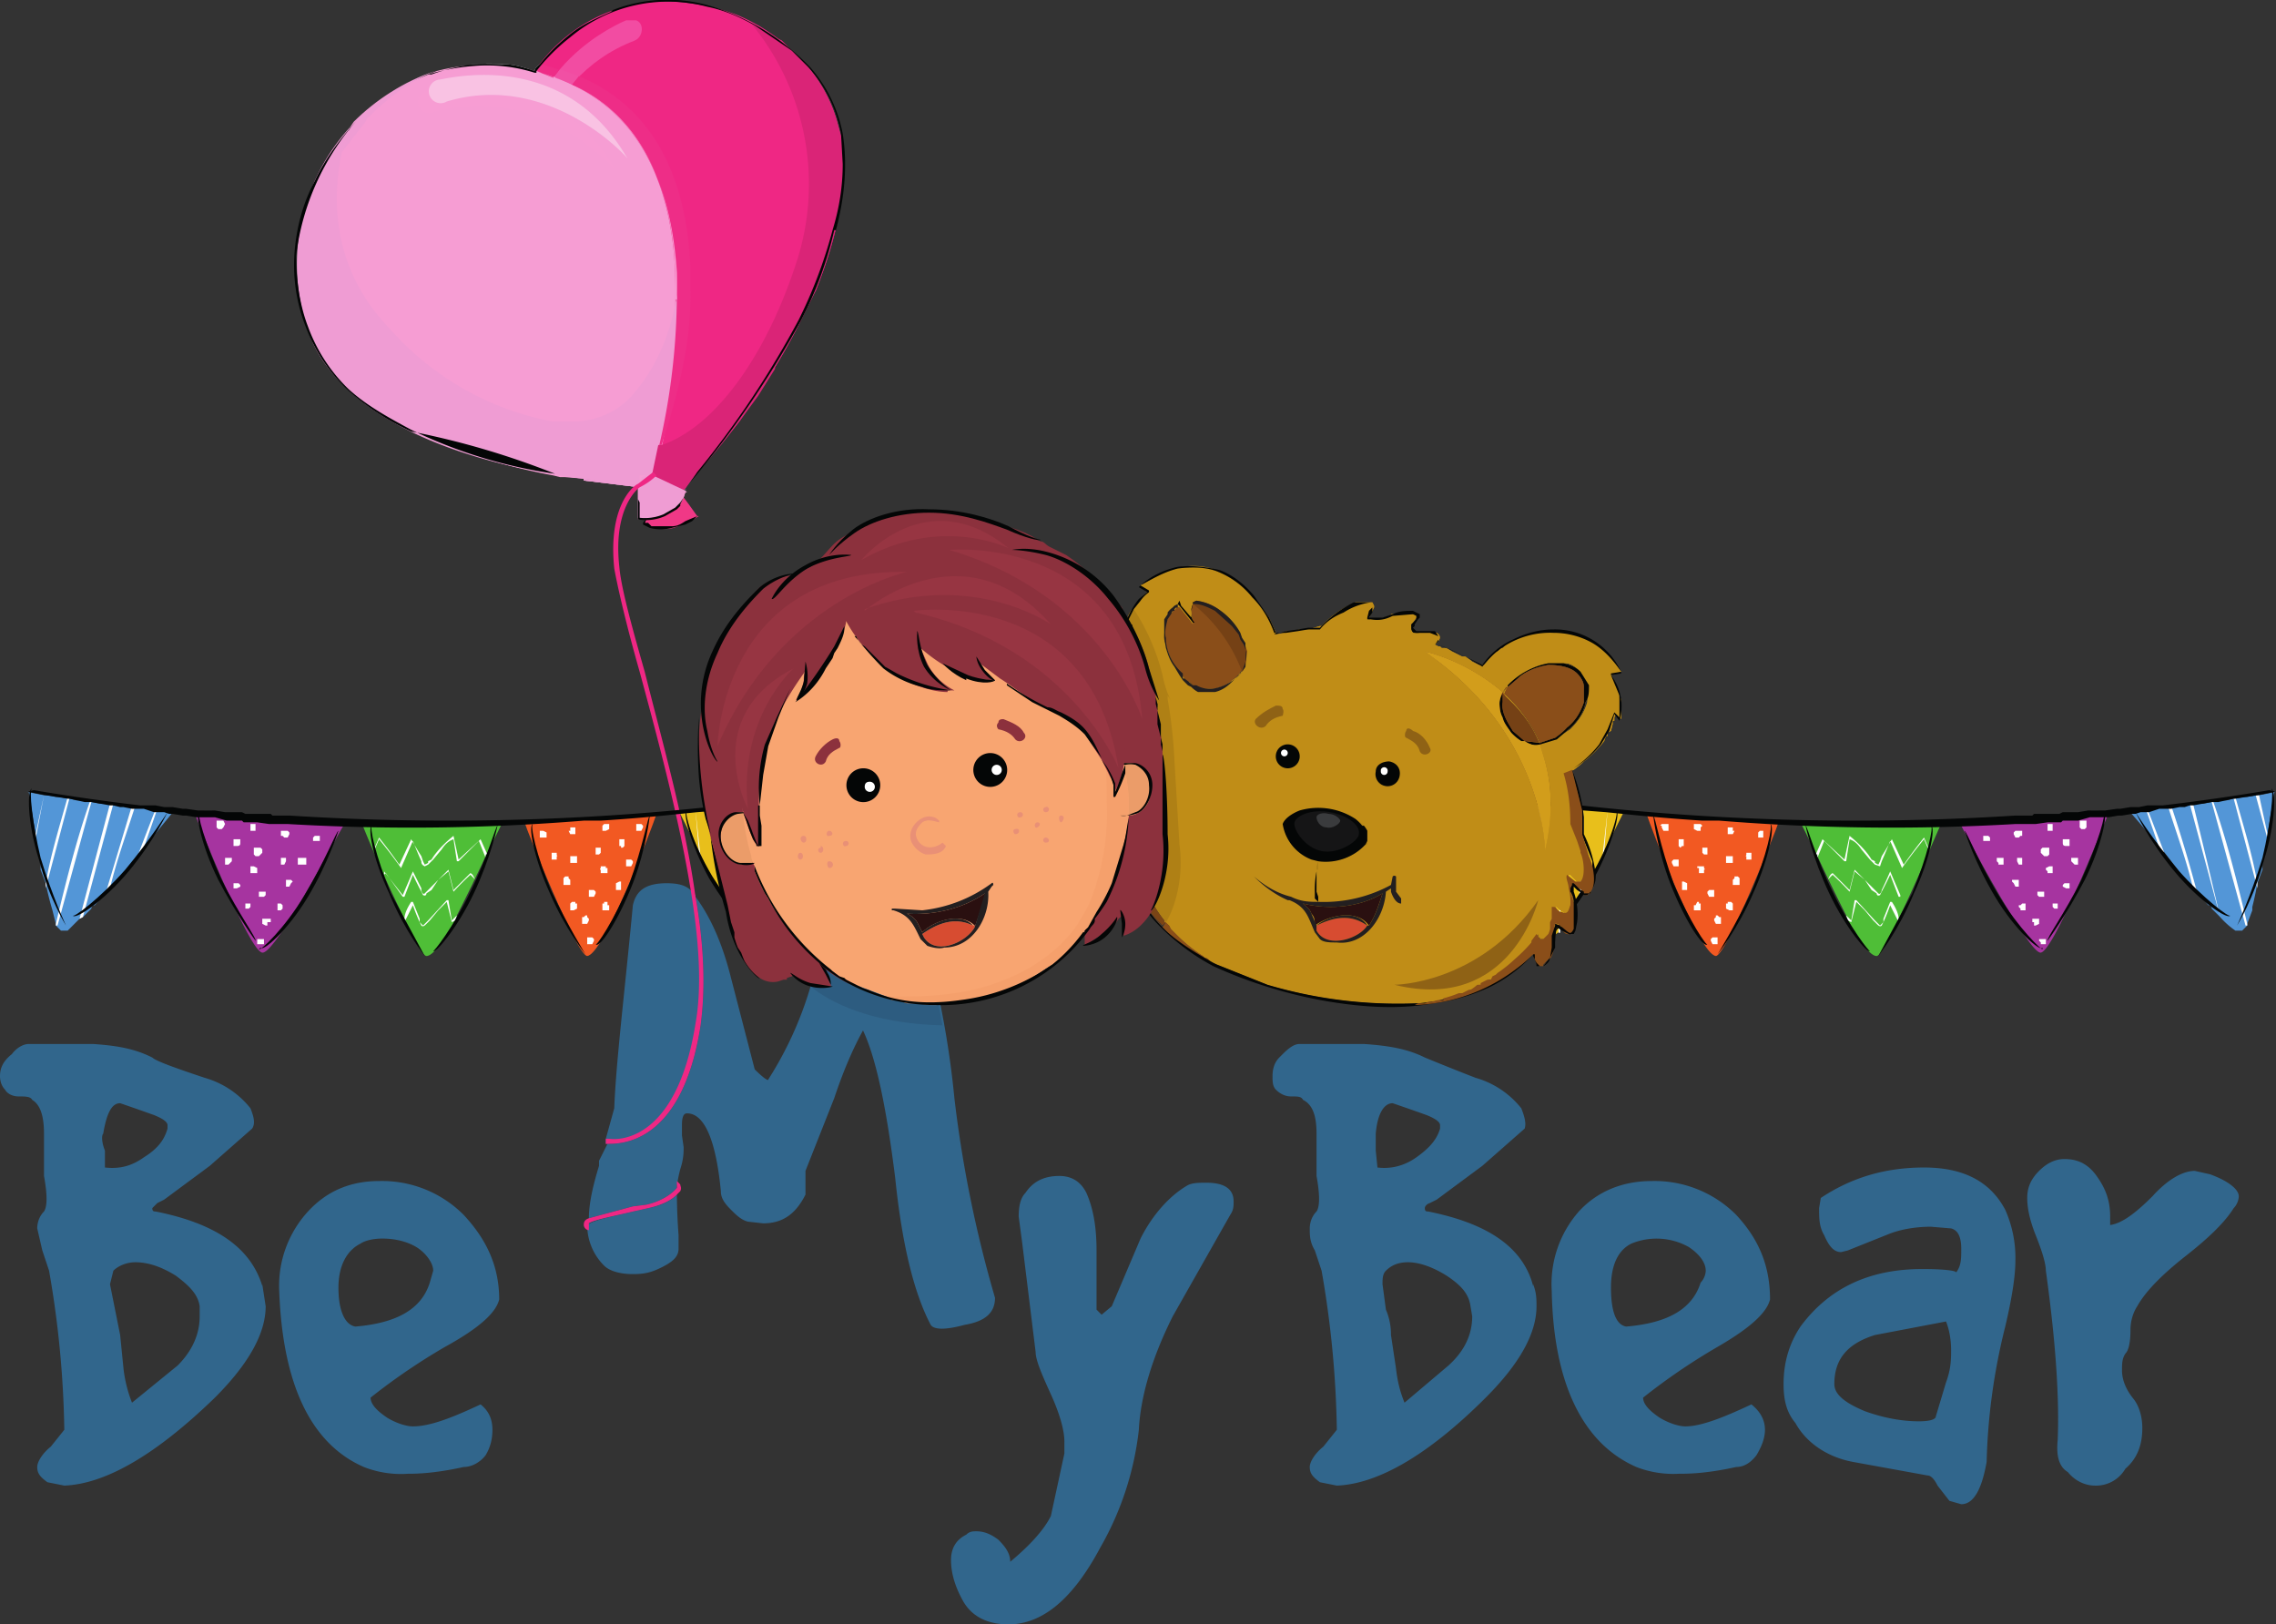 <svg xmlns="http://www.w3.org/2000/svg" xmlns:xlink="http://www.w3.org/1999/xlink" width="134.5" height="96" viewBox="261.7 186.9 134.5 96"><rect x="261.7" y="186.9" width="134.5" height="96" fill="#333333" stroke="none"/><path fill="#EF2784" d="M311.4 195l-.2-.8a8.6 8.6 0 00-1.8-3.4l-1.5-1.5-.2-.1a11 11 0 00-2.4-1.4 11.4 11.4 0 00-2.8-.7 9.3 9.3 0 00-9.2 4 12.7 12.7 0 00-1 1.5c-1.8 3.8-.4 7.7 1.8 11 1.4 2 3.1 4.7 4.5 7.1l.4.6 1.2 2 .3.5-.3 1.2.2.1 1.3.6.2.3v-.1h.2l.5-.7 2.8-3.4 1-1.5 1-1.6.1-.1a34.4 34.4 0 001.5-2.7l.2-.4.1-.2.6-1.2c1.2-3 2-6.2 1.5-9.2"/><path fill="#31668C" d="M272.2 267.6l-2.7 2.2a8 8 0 01-.5-2l-.2-2-.3-1.5-.3-1.5.2-.8c.3-.3.8-.5 1.3-.5.8 0 1.6.3 2.4.8.8.6 1.3 1.1 1.4 1.8v.6c0 1-.4 2-1.3 2.9zm-4.3-11.7v-1c-.2-.5-.2-.9-.1-1 .2-1.2.5-1.8 1-1.8a153 153 0 012 .7c.5.2.8.4.8.6v.2c-.2.7-.6 1.2-1.4 1.7-.7.5-1.4.7-2.3.6zm9.3 7c-.7-2.3-2.8-3.7-6.3-4.4-.1 0-.2 0-.2-.2l.3-.3.4-.2 2.7-2 2.5-2.2c.2-.3.1-.7-.1-1.2a5.3 5.3 0 00-2.7-1.8c-1.8-.6-2.9-1-3.1-1.2-1-.5-2-.7-3.5-.8h-3.8c-.3 0-.7.2-1 .6-.5.4-.7.8-.7 1.3 0 .3.1.6.3.8.1.2.4.4.8.4s.7 0 .8.2c.5.3.7 1 .7 2v2.5c.2 1.1.2 1.8 0 2.1-.3.3-.4.7-.4 1l.3 1.3.4 1.2a59 59 0 01.9 9.4l-.8 1c-.5.4-.8.9-.8 1.2 0 .4.2.6.6.9l1 .2c2.5-.1 5.5-1.9 8.9-5.2 2-2 3-3.8 3-5.4l-.2-1.3M282.7 265.3c-.6-.1-1-.9-1-2.3 0-1.3.5-2.2 1.3-2.6.3-.2.8-.3 1.3-.3.8 0 1.5.2 2 .5s1 .9 1 1.4l-.2.7c-.5 1.6-2 2.4-4.4 2.6zm7.4 4.6c-1.7.8-3 1.3-4 1.3-.4 0-1-.2-1.5-.5-.6-.4-1-.8-1-1.2a36.7 36.7 0 014.4-3c2-1.1 3-2 3.2-2.8 0-1.9-.7-3.5-2.1-5a6.8 6.8 0 00-5-2c-1.7 0-3.1.6-4.2 1.8a6.5 6.5 0 00-1.7 4.7c.2 5.4 1.8 9 5 10.4a6 6 0 002.6.4c.4 0 1.5 0 3.3-.4.5 0 1-.3 1.3-.7.3-.5.4-1 .4-1.5 0-.6-.2-1.1-.7-1.5M301.7 257.1s-.5.7-1.8 1l-.8.1-2.6.7a4.7 4.7 0 000 .3c.2-.2 1.8-.5 2.6-.7l.9-.2c1-.2 1.4-.5 1.7-.8v-.2-.2zm1.1-17.2v-.1l-.3-.3c-.3-.3-.8-.4-1.4-.4-1.2 0-1.8.4-2 1.3-.5 5.3-1 9.3-1.1 12l-.5 1.8v.3h.1c.7 0 4.4.1 5.5-7 .3-2.2.2-4.8-.3-7.6"/><path fill="#31668C" d="M301.8 260v.7c0 .5-.4.8-1 1.1s-1 .4-1.7.4c-.8 0-1.4-.2-1.7-.5a3.4 3.4 0 01-1-2.4c.3-.3 1.9-.6 2.7-.8l.9-.2c1-.2 1.4-.5 1.7-.8a34.4 34.4 0 00.1 2.4"/><path fill="#31668C" d="M320.5 263.6c0 .9-.6 1.4-1.8 1.6-1.1.3-1.8.3-2 0-1-1.9-1.7-4.8-2.1-8.7-.5-4-1.1-7-1.9-8.7-.5.9-1.1 2.2-1.7 4l-1.7 4.3v1.4c-.6 1.2-1.4 1.7-2.5 1.7l-.9-.1c-.4-.1-.7-.4-1-.7-.4-.4-.6-.7-.6-1.1-.3-3.1-1-4.6-2-4.6-.2 0-.3.2-.3.7v.6l.1.7c0 .3 0 .7-.2 1.3a8.5 8.5 0 00-.2 1v.1s-.5.7-1.8 1l-.8.1-2.6.7c0-.8.2-1.8.6-3.1v-.3a99 99 0 00.5-1c.7 0 4.4.1 5.5-7 .3-2.2.2-4.8-.3-7.6.9 1.2 1.6 2.8 2.1 4.8l1.4 5.4c.5.5.8.7.8.6a21.4 21.4 0 002.5-5.5c.5-1.4 1-2.4 1.4-3l.6-.8c.8-.8 1.8-1.2 2.8-1.2.4 0 .8 0 1.3.2l.2.5a54.4 54.4 0 012.2 10.9 71.7 71.7 0 002.4 11.8M333 256.8c-.5 0-.9 0-1.2.2-1 .6-2 1.7-2.7 3.1l-1.7 4-.6.5-.3-.3v-3.5c0-1.4-.2-2.5-.6-3.4-.3-.6-.8-1-1.6-1-1 0-1.6.4-2 1-.3.3-.4.8-.4 1.4l.2 1.5.8 6.5c0 .5.4 1.4.9 2.5s.8 2.1.8 2.8v.7l-.8 3.7c-.4.8-1.2 1.7-2.4 2.7 0-.5-.3-.9-.7-1.3-.4-.3-.8-.5-1.3-.5-.2 0-.4 0-.6.2-.6.3-.9.8-.9 1.5s.2 1.5.7 2.4c.5.9 1.4 1.4 2.7 1.4 2 0 3.8-1.5 5.4-4.5a18 18 0 002.3-7c.1-2 .8-4.3 2-6.7l3.4-6c.2-.3.2-.5.2-.8 0-.7-.5-1.1-1.6-1.1M347.3 267.6l-2.6 2.2c-.2-.5-.4-1.1-.5-2l-.3-2c0-.2 0-.8-.3-1.5l-.2-1.5c0-.3 0-.6.2-.8.3-.3.7-.5 1.3-.5.7 0 1.5.3 2.3.8.9.6 1.3 1.1 1.4 1.8l.1.6c0 1-.4 2-1.4 2.9zm-4.2-11.7l-.1-1v-1c.1-1.2.5-1.8 1-1.8a164.9 164.9 0 012 .7c.5.2.8.4.8.6v.2c-.2.7-.7 1.2-1.4 1.7s-1.5.7-2.3.6zm9.2 7c-.6-2.3-2.7-3.7-6.2-4.4-.1 0-.2 0-.2-.2 0 0 0-.2.3-.3l.4-.2 2.7-2 2.5-2.2c.1-.3 0-.7-.2-1.2a5.3 5.3 0 00-2.7-1.8 155 155 0 01-3-1.2c-1-.5-2.1-.7-3.6-.8h-3.8c-.3 0-.6.2-1 .6l-.2.2c-.3.3-.4.7-.4 1.1 0 .3 0 .6.2.8.2.2.5.4.9.4s.6 0 .7.2c.6.3.8 1 .8 2v2.5c.2 1.1.2 1.8 0 2.1-.3.3-.4.7-.4 1 0 .4 0 .8.3 1.3l.4 1.2a59 59 0 01.9 9.4l-.8 1c-.5.4-.8.9-.8 1.2 0 .4.2.6.6.9l1 .2c2.5-.1 5.5-1.9 8.8-5.2 2-2 3-3.8 3-5.4 0-.4 0-.8-.2-1.3M357.8 265.3c-.6-.1-.9-.9-.9-2.3 0-1.3.4-2.2 1.2-2.6a3.9 3.9 0 013.4.2c.6.4 1 .9 1 1.4 0 .2-.1.5-.3.7-.5 1.6-2 2.4-4.4 2.6zm7.4 4.6c-1.7.8-3 1.3-3.9 1.3-.4 0-1-.2-1.5-.5-.6-.4-1-.8-1-1.2a36.7 36.7 0 014.4-3c1.9-1.1 2.9-2 3.1-2.8 0-1.9-.6-3.5-2-5a6.8 6.8 0 00-5-2c-1.7 0-3.2.6-4.3 1.8a6.5 6.5 0 00-1.6 4.7c.1 5.4 1.8 9 5 10.4a6 6 0 002.5.4c.5 0 1.6 0 3.4-.4.5 0 .9-.3 1.2-.7.3-.5.5-1 .5-1.5 0-.6-.3-1.1-.8-1.5M376.7 268.6l-.6 2c0 .2-.4.3-1 .3-1 0-2.1-.2-3.2-.6-1.2-.5-1.8-1-1.8-1.6 0-1.5.8-2.4 2.4-2.9l4.2-.8c.2.5.3 1.1.3 1.7 0 .5 0 1.1-.3 1.9zm3.5-10.2c-.9-1.7-2.5-2.5-4.8-2.5s-4.3.6-6.1 1.8l-.1.6c0 .6 0 1.1.3 1.6.3.7.6 1 1 1l.4-.1 2.5-1c.8-.3 1.7-.4 2.4-.4l1.2.1c.4.1.6.5.6 1.2 0 .6 0 1-.3 1.4 0-.1-.7-.2-2-.2-3.1 0-5.5 1.1-7.2 3.4-.6.9-1 2-1 3.4 0 1 .2 1.7.7 2.3.6 1.1 1.8 2 3.4 2.3l4.4.8c.2 0 .4.2.6.6l.7.9.7.2c.7 0 1.2-.8 1.5-2.5a36.4 36.4 0 011.1-8c.4-1.7.6-3 .6-3.9a7 7 0 00-.6-3M392.3 256.3l-.9-.2c-.7 0-1.6.5-2.5 1.5-1 1-1.8 1.6-2.5 1.7v-.5c0-1-.3-1.7-.8-2.4s-1.1-1-1.9-1c-.5 0-1 .2-1.5.7s-.7 1-.7 1.6c0 .5.1 1.2.5 2.2.4 1 .6 1.7.6 2.1.6 4.3.8 7.6.7 10-.1 1 .1 1.6.6 1.9.4.5 1 .8 1.6.8a2 2 0 001.8-1c.7-.6 1-1.4 1-2.4 0-.7-.2-1.3-.5-1.7-.5-.6-.7-1.2-.7-1.7 0-.4 0-.7.2-1 .2-.2.3-.7.3-1.4 0-.6.2-1.1.4-1.4.5-.9 1.5-1.9 2.9-3s2.3-2 2.8-2.8c.2-.2.3-.5.3-.7 0-.4-.6-.9-1.7-1.3"/><path fill="#2D5C80" d="M317.4 247.5c-4.3-.1-6.7-1.4-7.8-2.3.5-1.4 1-2.4 1.4-3l.6-.8 4.3-.5c.5 1.7 1 4 1.5 6.6"/><path fill="#F24CA2" d="M299.2 189.3c-6 2.3-6.5 9.2-6.5 9.2-.9-6.9 4.6-9.8 6-10.4h.6c.5.2.4 1-.1 1.2"/><path fill="#F03886" d="M303 217.4s-.6.4-1.5.7a2 2 0 01-1 0c-.5 0-.7-.3-.7-.3l.4-.8.4-1 .3-.4.5-.2.3.4.2.2v.1l.2.2.3.4.5.7"/><path fill="#F03886" d="M301.9 216h-.1l-.1-.2.2.2M301.5 216.6h.1s-.1.1 0 0"/><path fill="#F69DD3" d="M302.2 216l-.1.3a2 2 0 01-1 1l-1.2.2h-.5v-1.9H299.6a30.9 30.9 0 01-3.3-.4l-1.2-.1h-.3l-.4-.1a36.5 36.5 0 01-6.4-1.8c-3.3-1.3-6.3-3.2-7.7-6-.4-1-.7-2.1-.9-3.2-.1-1.1 0-2.2.1-3.3v-.1a12.8 12.8 0 013.2-6.4l.2-.2c1-1 2.1-1.8 3.4-2.4l1.2-.5a11.4 11.4 0 015.8 0h.2a13.1 13.1 0 012 .8c4.5 2 6 6.5 6.2 11v1.4a40 40 0 01-1 9.5l-.1.2-.1.3-.1.4v.1l-.1.2.2.1.8.4.4.2.4.2.2.1"/><path fill="#505151" d="M301.8 216a4 4 0 01-.8 0c-.1 0-.2-.1-.1-.2l.1-.1h1.1a.1.1 0 110 .3 4 4 0 01-.3 0"/><path fill="#EF9CD3" d="M300 215.7h-.5.5"/><g transform="matrix(.133 0 0 -.133 0 469.7)"><defs><path id="a" d="M2241 2050.9c-.8.9-25.2 28.4-60.5 28.4a69 69 0 01-21.6-3.3 5 5 0 00-1 10c3.4.7 10.4 2 19.2 2 19 0 46.2-6.1 63.9-37.1"/></defs><clipPath id="b"><use xlink:href="#a" overflow="visible"/></clipPath><g clip-path="url(#b)"><path fill="#F79DD3" d="M2152.9 2050.9h88.1v37.1h-88.1V2051z"/></g></g><path fill="#FEFAFD" d="M293.3 191.1a10.4 10.4 0 00-3.8-.4h.2a11 11 0 011.8 0c.6 0 1.2.2 1.8.4 0-.2.2-.3.3-.4a9.6 9.6 0 00-.3.4"/><path fill="#EE2D87" d="M300.6 213.2a40.3 40.3 0 001-10.2c-.2-4.6-1.7-9-6.1-11.1l.4-.5c4.8 2 6.4 6.6 6.6 11.3v1.3c.1 3.4-1 7-1.7 9.2h-.2m-6.2-21.7l-1-.4h-.1l.3-.4h.1l1 .3c0 .2-.2.3-.3.5"/><path fill="#F150A4" d="M295.5 191.9a8.6 8.6 0 00-1-.4c0-.2.2-.3.3-.5l1.1.4-.4.5"/><path fill="#F79DD3" d="M301.7 204.6a37.6 37.6 0 000-1.6c-.3-4.6-1.8-9-6.2-11.1a8.3 8.3 0 00-1-.4l-1.1-.4h-.1a13.3 13.3 0 012.2.8c4.4 2 5.9 6.5 6.1 11a22.6 22.6 0 010 1.7m-11.2-13.8"/><path fill="#EF9CD3" d="M287.3 192c0-.2.2-.3.4-.4 1.5-.3 7.6-1.4 11.1 4.7-.1-.2-4.7-5.2-10.7-3.4-.6.2-1-.4-.8-1M287.4 191.1c-1.5.6-2.8 1.6-4 2.8l-.1.2-1.4 1.8.5-1.5.2-.3c1.3-1.3 3-2.4 4.8-3M300 215.7h-.5l-3.3-.4v-.1l3.3.4h.5"/><path fill="#EF9CD3" d="M301.7 204.3a40 40 0 01-1.5 10.7h-.7v.6l-3.3-.4c-5-.6-13.4-2.6-16-8a12 12 0 012.2-12.8l-.5 1.5c-.5 2.4-.8 6.7 2.9 10.5a17 17 0 009.5 5.4h1.6c1.3-.1 2.5-.7 3.3-1.7 1.7-2 2.3-4.4 2.5-5.8"/><path fill="#EF9CD3" d="M300 215.7h-.5l-3.3-.4v-.1l3.3.4h.5"/><path fill="#DA2477" d="M309.9 204l-.6 1.3-.1.2-.2.4a35.6 35.6 0 01-1.5 2.7v.1l-1 1.6-1.1 1.5a50.2 50.2 0 01-2.8 3.4l-.5.7-1.7-.8h-.2l.4-1.9h.2c3-1 6.1-5 8-10.9a14.9 14.9 0 00-2.7-14l.4.1 1.2.8.2.1 1.5 1.5a8.6 8.6 0 011.8 3.4l.2.7c.5 3-.3 6.2-1.5 9.2"/><path fill="#EF9CD3" d="M302.2 216l-.1.3a2 2 0 01-1 1c-1 .3-1.7.3-1.7.3v-2H299.6v-.5l.5-.2.2.1.2.1 1.7.8.1.1"/><path fill="#EF9CD3" d="M300 215.7h-.5l-3.3-.4v-.1l3.3.4h.5"/><path fill="#F9C2E3" d="M298.8 196.3c-.1-.2-4.7-5.2-10.7-3.4a.7.7 0 11-.4-1.3c1.5-.3 7.6-1.4 11.1 4.7"/><path fill="#EF2784" d="M301.9 257.3l-.2.2c-.3.3-.8.6-1.7.8l-.9.2c-.8.2-2.4.5-2.6.7v.4c-.2 0-.3-.2-.3-.3 0-.1 0-.3.3-.4l2.6-.7.8-.1c1.3-.3 1.8-1 1.8-1v-.4l.2.2c0 .1.1.2 0 .4M303.1 247.5c-1.1 7.1-4.8 7-5.5 7h-.1v-.3h.2c.6.1 4 .1 5.1-6.8.4-2.2.2-5-.3-8-.7-4.3-2-9.1-3-12.8-.8-2.8-1.3-5-1.5-6.1-.4-3.9 1.3-5 1.4-5l.9-.7.2.2a4 4 0 01-1 .7s-1.6 1.1-1.2 4.7c.1 1.2.7 3.4 1.5 6.2 1 4 2.4 8.9 3 13.3.5 2.8.6 5.4.3 7.6"/><path fill="#040606" d="M282.8 194a14.8 14.8 0 00-3.6 8c0 1.4.2 2.9.7 4.2a9.8 9.8 0 002.4 3.7c1.1 1 2.4 1.7 3.7 2.4a28.6 28.6 0 008.5 2.6 47.7 47.7 0 00-8.5-2.5 15 15 0 01-3.7-2.4 10 10 0 01-2.5-3.7 10 10 0 01-.7-4.4c.1-1.5.5-3 1.2-4.3.6-1.3 1.5-2.5 2.5-3.6M311 200.5a22.2 22.2 0 01-2 5.4 58 58 0 01-6.5 9.5l.4-.6a55.6 55.6 0 006-9 28 28 0 002-5.3c.4-1.3.6-2.6.6-3.9l-.1-1.8a8 8 0 00-1.9-3.9l-1-1-2.2-1.5c-.9-.5-1.8-.9-2.8-1.1a9 9 0 00-8.1 1.8 11.5 11.5 0 00-2 2v.1h-.1a9.3 9.3 0 00-3.6-.4 12.8 12.8 0 00-2.7.5 9.7 9.7 0 00.2 0 11.4 11.4 0 012.5-.6h1.8c.6 0 1.2.2 1.8.4 0-.2.2-.3.3-.4a10.7 10.7 0 011.7-1.7c.7-.6 1.6-1 2.5-1.4l.1-.1a8.9 8.9 0 015.6-.3 13.6 13.6 0 016.1 3.7 8.3 8.3 0 011.9 3.9c.3 1.9.1 3.8-.4 5.7M299.4 216v.4l.1.2V217.5a2.8 2.8 0 001.4-.2l.7-.4.3-.3.2-.3-.2.4v.1l-.2.2-.7.4a2.8 2.8 0 01-1.6.2v-.8-.4-.4"/><path fill="#040606" d="M299.9 217.6l-.1.2h.2l.2.2H301.4c.3 0 .5-.1.8-.3l.7-.3-.3.3-.4.2-.8.2a2.6 2.6 0 01-1.3 0l-.2-.1-.2-.1c0-.2.1-.2.2-.3"/><path fill="#E8BF1B" d="M310.3 233.8l-.1.2-.9 2.2-.1.3-.1.2-.2.3-.2.7-.2.3-.4 1-.2.2-.4 1-.2.2-.3.6-.1.2a4.7 4.7 0 01-.7 1h-.2l-.3-.2v-.1l-.5-.7-.2-.2-.5-1-.2-.2-.4-.7-.1-.3-.7-1.3-.1-.3-1.1-2.2v-.1l.9-.1h.1l.6-.1h.2l.5-.1h.5v-.1h.2l.6-.1.6-.1.6-.1h.2l.6-.1h.2a4.8 4.8 0 01.4-.1l1.2-.2h.1l.9-.2v.2"/><path fill="#FFF" d="M309.3 236.2l-.1.3v-2.3l.1-.4h.1v2.3M308 239v-4.7-.3h.1v5M307 241l-.1.2-.2-6.7v-.3h.2v.3l.1 6.5M305.6 241.9c0 .1 0 .2.1.1v-.1c-.1-2.5-.2-5-.1-7.5h-.1l.1 7.5M304.2 234.6l.1 5.2.2.3a184.4 184.4 0 01-.3-5.5M302.8 234.8l.2 2.4.1.3a609.9 609.9 0 01-.3-2.7"/><path fill="#4FBE37" d="M291.4 235.5l-1 2a97.6 97.6 0 01-1.7 3.5l-.1.3c-.7 1.2-1.3 2.1-1.7 2.1-.2 0-.7-.9-1.3-2v-.2a78.7 78.7 0 01-2.5-5.6 254.4 254.4 0 008.3-.1"/><path fill="#FFF" d="M290.5 237.4l-.4-.9-1.3 1.2a313.7 313.7 0 00-.3-1.4c-.5.4-1 .9-1.3 1.4l-.2.1v.1l-.2.1-.1-.2-.1-.3a24 24 0 01-.6-1l-.7 1.5a32.3 32.3 0 00-1.2-1.6l-.3.7v.1l.3-.7a30.5 30.5 0 011.3 1.7l.7-1.6a24.5 24.5 0 00.5 1.2c0 .1 0 .2.2.3l.2-.1.3-.3.5-.6c.2-.3.4-.5.7-.6l.2 1.3h.1l1.2-1.2.4 1v-.2M289.8 238.9l-.3-.3a16.4 16.4 0 00-1 1l-.3-1.2-.6.5-.4.6-.3.2s0 .2-.2.1l-.1-.2a22 22 0 01-.5-1l-.5 1.3h-.1l-1-1.4-.1.1v-.2l1.1 1.4.6-1.4.5 1v.1c0 .1.1.3.2.2l.1-.1.2-.2 1.1-1.1.3 1.2 1-1c.2.1.2.3.3.4M288.7 241l-.1.3-.2.1-.3-1.2-.5.5-.5.6-.2.2c-.1.1-.2.2-.3.1l-.1-.2a11.4 11.4 0 01-.4-1l-.5 1v-.2c0-.3.2-.7.4-1h.1l.4 1v.2l.2.2.1-.1.2-.2 1.1-1.2h.1l.2 1.2.3-.3"/><path fill="#A634A0" d="M282 235.7c-.3.4-4 7.6-4.8 7.5-.8-.1-3.8-7.8-4-8.2a143.6 143.6 0 008.7.7"/><path fill="#FFF" d="M275 235.6l-.1-.2h-.4V235.8l.1.1h.2l.1-.1M276.9 238.3v-.1l-.2-.1h-.1-.1v.4H276.9v-.1M275.7 236.9c.2 0 .2-.1.2-.2v-.2h-.1-.2-.1v.4h.2M276.6 236h.2V235.7v-.1h-.2-.1v.4M277.2 237.3v-.2l-.1-.1H276.7V237.4l.1.1h.2l.1-.1M275.4 237.8v-.2h-.1-.2-.1v.4h.2l.2-.2M278.3 238h.2l.1-.2v-.1-.1h-.2-.1v.4M280.6 236.5v-.1-.1H280.3l-.1.1v.2h.4v-.1M278.5 236.4h.2l.1-.2v-.1l-.1-.1H278.3V236.3h.1M275.9 239.2l-.1-.1h-.2-.1V239.4h.2l.2-.1M277 239.6V239.9H277.3l.1-.1v-.1-.1h-.4M277.7 241.4v-.1-.1H277.3h-.1V241.5l.2.1h.1v-.2M279 239l-.1-.1h-.2-.1v.4h.2l.1-.2M279.8 237.8v-.2H279.4h-.1V238H279.8v-.1M278.4 240.5v-.1l-.1-.1h-.2v.4h.2l.1-.1M276.5 240.4v-.1H276.2V240.6h.2l.1-.1M277.3 242.5v-.1H277h-.1V242.7H277.3v-.1"/><path fill="#EA245B" d="M320.3 231.9c-.2.5-1.9 8.4-2.7 8.5-.8.1-5.6-6.5-5.9-6.9a137.8 137.8 0 008.6-1.6"/><path fill="#FFF" d="M313.5 233.7v-.1h-.1H313V234H313.4l.1-.2M316 235.8v-.1l-.1-.1h-.1l-.1.1v.2l.1.1h.2c.1 0 .1-.1 0-.2M314.5 234.7h.1V234.4v-.1h-.2l-.1.1V234.7h.2M315.2 233.6h.2v-.4H315c-.1.1-.1.2 0 .2v.1M316.1 234.7v-.2h-.1-.2c-.1.1-.1.2 0 .2v.1H316.2v-.1M314.5 235.6l-.2-.1h-.1l-.1.1V235.9H314.4v-.2M317.4 235h.2V234.7H317.2V235h.1M319.2 233v-.1h-.1-.2-.1V233.3h.4v-.1-.1M317.2 233.5h.2v-.4h-.1-.2-.1V233.5h.2M315.3 237v-.1-.1H315V237.2l.1.1h.2v-.2M316.5 237v.1l.1.1H316.9V237h-.4M317.7 238.5l-.2-.1H317.1v.2l.1.1.1.1h.2v-.2M318.3 236v-.1l-.2-.1h-.1l-.2.1v.2h.1l.1.1h.2v-.2M318.7 234.5v-.1H318.3c-.1 0-.1.1 0 .2v.1H318.8v-.2M318.2 237.5l-.1-.1h-.4V237.8h.4v-.2M316.3 238v-.2h-.1-.2-.1V238.2h.4v-.1M317.6 239.8v-.1l-.1-.1h-.2l-.1.1V240H317.5v-.2"/><path fill="#5396D7" d="M263.4 233.7l.4 2.5v.3l.3 1.5v.3l.3.8a19 19 0 00.4 1.6l.2.8v.1l.3.3h.4l.7-.7.2-.1.5-.5s0-.2.2-.2l.7-.8.2-.2a73.8 73.8 0 001-1.1 100.2 100.2 0 001-1.3l1.8-2.2h-.2l-.8-.1h-.6a5.5 5.5 0 00-.4-.1h-.3-.2l-.4-.1h-.7l-.2-.1h-.5-.1l-.5-.1h-.1l-.6-.1h-.1-.1l-.4-.1h-.1l-.5-.1h-.2l-.5-.1h-.2l-1-.2"/><path fill="#FFF" d="M270 237.3s0-.2.2-.3l.8-2.3h-.1l-1 2.6M268 239.6l.2-.2c.4-1.7 1-3.3 1.5-4.9h-.2l-1.5 5M268.2 234.4l-1.8 6.8.2-.1 1.8-6.7h-.2M265 241.5v.1h.1l2-7.3h-.1c-.8 2.3-1.4 4.7-2 7.2M265.7 234c-.5 1.8-1 3.4-1.3 5.1v.3l1.4-5.3h-.1M264.3 233.9l-.5 2.3v.3a701.7 701.7 0 01.5-2.6"/><path fill="#F25922" d="M300.5 235c-.3.9-3.1 8.3-4.1 8.4-.6 0-3.6-7.5-3.7-7.9h.6l7.2-.5"/><path fill="#FFF" d="M299.7 235.7l-.1-.1h-.1-.1-.1v.4H299.6l.1-.2v-.1M297.5 238.2v-.1h-.2-.1v.1s-.1.1 0 .1v.2H297.6v-.2-.1M298.4 237h.1l.1-.1v-.2-.2H298.3v.4h.1M297.3 235.8v.2h.2l.2-.1v-.1-.2h-.2-.1l-.1.1M296.9 237.2v.2h.2l.1-.1v-.1-.2h-.1-.2v.1M299 237.7h-.1-.1-.1v.4H299l.1-.2v-.1l-.1-.1M295.8 237.8v-.2-.1h-.2-.2V237.9h.4M293.8 236h-.2V236.4H294v-.1-.2M295.3 236l.1.2H295.7v-.2-.2H295.4v.2M298.4 239h-.1l-.2.1v.4H298.4v-.2-.1-.1M296.5 239.7v.2H296.8l.1-.2v-.1l-.1-.1h-.1-.1-.1v.1M296.4 241h-.1l-.1.1h-.1v.4H296.4l.1-.2v-.1l-.1-.1M295.3 238.7h-.1-.1l-.1.1V239.2h.4v-.2-.1l-.1-.1M294.6 237.3h-.1-.1-.1v.4H294.6v-.2c.1 0 0 0 0-.1v-.1M295.7 240.2h-.1-.1l-.1.1V240.7h.2l.2-.1v-.1-.2h-.1M297.6 240.2h-.1-.1v.1h-.1V240.7h.4v-.1-.2h-.1M296.7 242.3h-.1-.1-.1v.4H296.7l.1-.2v-.1l-.1-.1"/><path fill="#040606" d="M330 229.4l-.3.2a268.4 268.4 0 01-2.7.7c-2.2.7-4.4 1.2-6.8 1.8a167.5 167.5 0 01-3.1.7c-.6 0-1.1.2-1.7.3h-.1-.2a54 54 0 01-3.2.6h-.2l-.2.1-1.2.2h-.1l-.8.1h-.1l-1.2.2h-.1-.1-.2l-.8.2h-.2l-1.1.1h-.1l-1.2.2h-.1l-1.3.1-1 .1a106.9 106.9 0 01-4.7.4h-1a125.8 125.8 0 01-17.5.2H277.6l-.7-.1H276.3h-.2l-.1-.1h-.8-.1l-.7-.2h-.6-.2-.2-.1l-.6-.1h-.2l-.6-.1h-.2l-.3-.1H270.8l-.6-.2H269.6h-.1l-.5-.1h-.2l-.4-.1h-.2l-1.1-.2h-.4l-.9-.2h-.1l-1.3-.2-1-.2h-.1l.4-.1a125.5 125.5 0 006.3.9h.9l.5.1h.5l.6.1h.2l.7.1h.2a28.5 28.5 0 00.8 0l.6.1H276l.2.1h1.5l.1.1h1a147.6 147.6 0 0027.4-.8l.6-.1h.2l.6-.1h.2l.3-.1h.1l1.2-.2h.1l.9-.2a87.5 87.5 0 007.5-1.3 130.3 130.3 0 0011.8-3h.2l.3.1"/><path fill="#040606" d="M263.6 233.5c-.2 0 0 2 .5 4.1.7 2.3 1.5 4 1.5 4s-1-1.6-1.6-3.9c-.7-2.2-.7-4.2-.4-4.2M283.7 235.7c-.2 0 .2 1.8 1.1 4l2 3.7s-1.2-1.5-2.1-3.7c-1-2.1-1.3-4-1-4M302.3 234.8c-.2 0 .3 1.9 1.5 3.9l2.3 3.5s-1.3-1.4-2.5-3.4c-1.1-2-1.6-4-1.3-4M312.4 234c-.2 0 .8 1.6 2.3 3.4 1.4 1.8 2.8 3 2.8 3s-1.5-1.1-3-2.9c-1.5-1.8-2.4-3.5-2.1-3.6M293.2 235.6c-.2 0 .2 1.9 1.1 4 1 2.1 2 3.7 2 3.7s-1.2-1.5-2.1-3.6c-1-2.2-1.3-4.1-1-4.1M273.5 234.9c-.2 0 .3 1.8 1.3 4 1 2 2.1 3.5 2 3.6 0 0-1.1-1.5-2.2-3.6-1-2-1.4-4-1.1-4M266 241c0 .2 1.6-1 3.1-2.7 1.5-1.8 2.5-3.4 2.5-3.4s-.8 1.7-2.3 3.5c-1.5 1.8-3.2 2.9-3.3 2.6M277 243c.1.1 1.5-1.2 2.7-3.2 1.2-2 1.9-3.8 2-3.8 0 0-.6 1.9-1.8 3.9-1.2 2-2.7 3.3-2.8 3M287.3 243.1c0 .1 1.2-1.4 2.2-3.5 1-2 1.5-3.9 1.6-3.9 0 0-.4 1.9-1.4 4-1 2.1-2.3 3.6-2.4 3.4M296.9 242.7c0 .2 1.1-1.4 2-3.6.8-2.2 1.1-4 1.2-4 0 0-.2 1.9-1 4-.9 2.3-2 3.9-2.2 3.6M306.3 241.4c.1.1 1.3-1.4 2.3-3.5 1-2.2 1.4-4 1.4-4s-.3 1.9-1.2 4c-1 2.2-2.3 3.7-2.5 3.5M317.5 240.5c.2.1 1-1.6 1.6-3.9.5-2.2.7-4.1.7-4.1s0 1.9-.5 4.2c-.6 2.3-1.6 4-1.8 3.8"/><path fill="#4FBE37" d="M368.1 235.5l1 2a102 102 0 001.7 3.5l.1.3c.7 1.2 1.3 2.1 1.7 2.1.2 0 .7-.9 1.3-2v-.2a75.5 75.5 0 001.8-4l.7-1.6a254.4 254.4 0 01-8.3-.1"/><path fill="#FFF" d="M369 237.4l.4-.9 1.3 1.2a313.7 313.7 0 01.3-1.4c.5.4 1 .9 1.3 1.4l.2.1v.1l.2.1.1-.2.1-.3a23.1 23.1 0 00.6-1l.7 1.5a32 32 0 011.2-1.6l.3.7v.1l-.3-.7a30 30 0 00-1.3 1.7l-.7-1.6a24.5 24.5 0 01-.5 1.2l-.1.3-.3-.1-.3-.3-.5-.6c-.2-.3-.4-.5-.7-.6l-.2 1.3h-.1l-1.2-1.2-.4 1v-.2M369.7 238.9l.3-.3a16.3 16.3 0 011 1l.3-1.2.6.5.4.6.3.2s0 .2.2.1l.1-.2a18.6 18.6 0 00.5-1l.5 1.3h.1a25.7 25.7 0 010-.1l-.6-1.4a19.8 19.8 0 01-.5 1.1c0 .1-.1.3-.2.2l-.1-.1-.2-.2-1.1-1.1-.3 1.2-1-1c-.2.1-.2.3-.3.4M370.8 241l.1.3.2.1.3-1.2.5.5.5.6.2.2c.1.1.2.2.3.1l.1-.2a11.4 11.4 0 00.4-1l.5 1v-.2c0-.3-.2-.7-.4-1h-.1l-.4 1v.2l-.2.2-.1-.1-.2-.2-1.1-1.2h-.1l-.2 1.2-.3-.3"/><path fill="#A634A0" d="M377.6 235.7c.2.4 4 7.6 4.7 7.5.8-.1 3.8-7.8 4-8.2a137 137 0 01-8.7.7"/><path fill="#FFF" d="M384.6 235.6v-.2h.4V235.8l-.1.1h-.1-.1l-.1-.1M382.6 238.3v-.1l.2-.1h.2v.4h-.2-.1v-.1M383.8 236.9c-.2 0-.2-.1-.2-.2v-.2h.4v.4h-.2M383 236h-.2-.1V235.7v-.1H383v.4M382.3 237.3v-.2l.1-.1H382.8V237.4l-.1.1h-.1-.1l-.1-.1M384.1 237.8v-.2h.4v.4h-.2l-.2-.2M381.2 238h-.2l-.1-.2v-.1-.1H381.2v.4M378.9 236.5v-.1-.1H379.2l.1.1v.2h-.1-.1-.2v-.1M381 236.4h-.1-.1l-.1-.2v-.1l.1-.1H381.2V236.3h-.1M383.6 239.2l.1-.1H384V239.4h-.2l-.2-.1M382.5 239.6V239.9h-.1-.1-.1l-.1-.1v-.1-.1h.4M381.8 241.4v-.1-.1h.4V241.5l-.2.1h-.1v-.2M380.6 239v-.1H381v.4h-.2l-.1-.2M379.7 237.8v-.2h.4V238h-.2-.1v-.1M381 240.5v-.1h.1l.1-.1h.2v.4h-.1-.2v-.1M383 240.4v-.1H383.3V240.6h-.2l-.1-.1M382.2 242.5v-.1h.4V242.7h-.2-.1v-.1"/><path fill="#EA245B" d="M339.2 231.9c.2.5 1.9 8.4 2.7 8.5.8.1 5.6-6.5 5.9-6.9a141.5 141.5 0 01-8.6-1.6"/><path fill="#FFF" d="M346 233.7v-.1h.4V234h-.1-.2l-.1-.2M343.4 235.8v-.1h.1l.1-.1h.1l.1.1v.2l-.1.1h-.2c-.1 0-.1-.1 0-.2M345 234.7h-.1V234.4v-.1h.2l.1.1V234.7h-.1-.1M344.3 233.6h-.1-.1v-.4H344.4c.1.1.1.2 0 .2v.1M343.4 234.7v-.2H343.7c.1.1.1.2 0 .2v.1h-.2-.1v-.1M345 235.6l.2-.1h.1l.2.1v.1l-.1.2h-.1-.1-.1v-.2M342.1 235h-.1-.1V234.7H342.3V235h-.1M340.3 233v-.1h.4V233.3h-.4v-.1-.1M342.3 233.5h-.2v-.4h.4V233.5h-.2M344.2 237v-.1-.1H344.6V237.2l-.1.1h-.1-.1v-.2M343 237v.1l-.1.1h-.1-.1-.1V237h.4M341.8 238.5l.2-.1H342.4v.2l-.1.1-.1.1h-.1-.1v-.2M341.2 236v-.1l.2-.1h.1l.2.1v.2h-.1l-.1.1h-.1-.1v-.2M340.8 234.5v-.1H341.2c.1 0 .1.1 0 .2v.1h-.2-.1v-.2M341.4 237.5v-.1h.4V237.8h-.2-.1-.1v-.2M343.2 238v-.2h.4V238.2h-.4v-.1M342 239.8v-.1-.1h.2l.1.1V240h-.1-.1-.1v-.2"/><path fill="#5396D7" d="M396.1 233.7l-.4 2.5v.3l-.3 1.5v.3l-.3.8a18.9 18.9 0 01-.3 1.4v.2l-.3.8v.1l-.3.3h-.2-.2a4.9 4.9 0 01-.9-.8l-.5-.5s0-.2-.2-.2l-.7-.8-.2-.2-.7-.8-.2-.3a100.5 100.5 0 01-1-1.3l-1.9-2.2h.2l.8-.1h.7a14.7 14.7 0 00.6-.2h1.3l.2-.1h.6l.5-.1h.1l.6-.1h.2l.4-.1h.1l.5-.1h.2l.5-.1h.2l1-.2"/><path fill="#FFF" d="M389.6 237.3l-.3-.3-.8-2.3h.1l1 2.6M391.5 239.6l-.2-.2c-.4-1.7-1-3.3-1.5-4.9h.2a83 83 0 011.5 5M391.3 234.4a618.2 618.2 0 011.6 6.7l-1.8-6.7h.2M394.5 241.5v.1h-.1l-2-7.3h.1c.8 2.3 1.4 4.7 2 7.2M393.8 234c.5 1.8 1 3.4 1.3 5.1v.3l-1.4-5.3h.1M395.2 233.9l.5 2.3v.3l-.7-2.6h.2"/><path fill="#E8BF1B" d="M349.2 233.8l.1.2a150 150 0 001 2.5l.1.2.2.3.2.7.2.3.4 1 .2.2.4 1 .2.2.3.6.1.2a4.7 4.7 0 00.7 1h.2l.3-.2v-.1l.5-.7.2-.2.5-1 .2-.2.4-.7.1-.3.7-1.3.1-.3 1.1-2.2v-.1l-.9-.1h-.1l-.6-.1h-.2l-.5-.1h-.5v-.1h-.2l-.6-.1-.6-.1-.6-.1h-.2l-.6-.1h-.2a4.8 4.8 0 00-.4-.1l-1.2-.2h-.1l-.9-.2v.2"/><path fill="#FFF" d="M350.2 236.2l.1.3v-2.3l-.1-.4h-.1v2.3M351.4 239l.2.2v-4.9l-.1-.3h-.1v5M352.5 241l.1.2.2-6.7v-.3h-.2v.3l-.1 6.5M353.9 241.9c0 .1 0 .2-.1.1v-.1c.1-2.5.2-5 .1-7.5h.1l-.1 7.5M355.3 234.6l-.1 5.2-.2.3a182.2 182.2 0 00.3-5.5M356.7 234.8l-.2 2.4-.1.3a609.9 609.9 0 00.3-2.7"/><path fill="#F25922" d="M359 235c.3.9 3.1 8.3 4.1 8.4.6 0 3.6-7.5 3.7-7.9h-.6l-7.2-.5"/><path fill="#FFF" d="M359.8 235.7l.1-.1H360.3v.4h-.1-.2l-.1-.2v-.1M362 238.2v-.1H362.4v.1s.1.1 0 .1v.2h-.2-.1v-.2-.1M361 237l-.1-.1v-.2-.2H361.2v.4h-.1M362.2 235.8v.2h-.2l-.2-.1v-.1-.2H362.2l.1.1M362.6 237.2v.2h-.1-.1l-.1-.1v-.1-.2H362.6v.1M360.5 237.7H360.9v.4h-.1-.2l-.1-.2v-.1l.1-.1M363.7 237.8v-.2-.1h.4V237.9h-.4M365.7 236h.2V236.4h-.2-.1v-.1-.2M364.2 236l-.1.2h-.1-.1-.1v-.2-.2H364.1v.2M361.1 239h.1l.2.1v.4h-.1-.1-.1v-.2-.1-.1M363 239.7v.2h-.1-.2l-.1-.2v-.1l.1-.1H363v.1M363.1 241h.1l.1.1h.1v.4h-.1-.2l-.1-.2v-.1l.1-.1M364.2 238.7h.2l.1.1V239.2h-.4v-.2-.1l.1-.1M365 237.3h.2v.4h-.1-.2v-.2c-.1 0 0 0 0-.1v-.1M363.8 240.2h.2l.1.1V240.7h-.2l-.2-.1v-.1-.2h.1M362 240.2h.1v.1h.1V240.7h-.4v-.1-.2h.1M362.8 242.3H363.2v.4h-.1-.2l-.1-.2v-.1l.1-.1"/><path fill="#040606" d="M329.4 229.4l.4.2a272 272 0 002.7.7c2.2.7 4.5 1.2 6.8 1.8a166.2 166.2 0 003.1.7c.6 0 1.1.2 1.7.3H344.4a52.2 52.2 0 003.2.6h.2l.2.1 1.2.2h.1l.8.1h.1l1.2.2h.4l.8.2h.2l1.1.1h.1l1.2.2h.1l1.3.1 1 .1a111.1 111.1 0 004.7.4h1a125.9 125.9 0 0017.5.2H382l.7-.1h.8l.1-.1h.9l.7-.2h1.1l.6-.1h.2l.6-.1h.2l.3-.1H388.7l.6-.2H390l.5-.1h.3l.3-.1h.2l1.1-.2h.4l.9-.2h.1l1.3-.2 1-.2h.1l-.4-.1a125.5 125.5 0 01-6.3.9h-.8-.1l-.5.1h-.3-.2l-.6.1h-.2l-.7.1h-.2a28.5 28.5 0 01-.8 0l-.6.1H383.6l-.2.1h-1.5l-.1.1h-.8-.2a147.6 147.6 0 01-27.4-.8l-.6-.1h-.2l-.6-.1h-.2l-.3-.1h-.1l-1.2-.2h-.1l-.9-.2a86.3 86.3 0 01-7.5-1.3 130.4 130.4 0 01-11.8-3h-.2l-.3.1"/><path fill="#040606" d="M395.9 233.5c.2 0 0 2-.5 4.1-.7 2.3-1.5 4-1.5 4s1-1.6 1.6-3.9c.7-2.2.7-4.2.4-4.2M375.8 235.7c.2 0-.2 1.8-1.1 4l-2 3.7s1.2-1.5 2.1-3.7c1-2.1 1.3-4 1-4M357.2 234.8c.2 0-.3 1.9-1.5 3.9l-2.3 3.5s1.3-1.4 2.5-3.4c1.1-2 1.6-4 1.3-4M347.1 234c.2 0-.8 1.6-2.3 3.4-1.4 1.8-2.8 3-2.8 3s1.5-1.1 3-2.9c1.5-1.8 2.4-3.5 2.1-3.6M366.3 235.6c.2 0-.2 1.9-1.1 4-1 2.1-2 3.7-2 3.7s1.2-1.5 2.1-3.6c1-2.2 1.3-4.1 1-4.1M386 234.9c.2 0-.3 1.8-1.3 4-1 2-2.1 3.5-2 3.6 0 0 1.1-1.5 2.2-3.6 1-2 1.4-4 1.1-4M393.5 241c0 .2-1.6-1-3.1-2.7-1.5-1.8-2.5-3.4-2.5-3.4s.8 1.7 2.3 3.5c1.5 1.8 3.2 2.9 3.3 2.6M382.4 243c0 .1-1.4-1.2-2.6-3.2-1.2-2-1.9-3.8-2-3.8 0 0 .6 1.9 1.8 3.9 1.2 2 2.7 3.3 2.8 3M372.2 243.1c0 .1-1.2-1.4-2.2-3.5-1-2-1.5-3.9-1.6-3.9 0 0 .4 1.9 1.4 4 1 2.1 2.3 3.6 2.4 3.4M362.6 242.7c0 .2-1.1-1.4-2-3.6-.8-2.2-1.1-4-1.2-4 0 0 .2 1.9 1 4 .9 2.3 2 3.9 2.2 3.6M353.2 241.4c-.1.1-1.3-1.4-2.3-3.5-1-2.2-1.4-4-1.4-4s.3 1.9 1.2 4c1 2.2 2.3 3.7 2.5 3.5M342 240.5c-.2.1-1-1.6-1.6-3.9-.5-2.2-.7-4.1-.7-4.1s0 1.9.5 4.2c.6 2.3 1.6 4 1.8 3.8"/><path fill="#AF8015" d="M355.5 228.4c-.2.7-.6 1.2-1 1.6l-.9.6-.9.3.3 1c.4 1.4.5 3.2 0 5.3 0 0 0-6.4-6.3-11.2a16 16 0 00-.8-.6l.4.1a11.9 11.9 0 014.2 2.3l.2-.3h.1c.2-.3.4-.5.7-.6.5-.4 1-.7 1.7-.8h1c.3 0 .6.2.9.5l.5.8-.1 1zm-20.3-2.1a1.5 1.5 0 01-.2.4h-.1v.2a3.3 3.3 0 01-.4.2c-.3.3-.7.4-1 .5h-.6a1.6 1.6 0 01-.7-.2l-.2-.2-.3-.2-.2-.3c-.5-.5-.8-1.3-1-2 0-.4 0-.8.2-1.2l.1-.2v-.1l.2-.1v-.1l.2-.1v-.1h.2l.8 1-.1-.8a.9.9 0 01.1-.4c.5 0 1 .2 1.3.4a4.7 4.7 0 011.4 1.4l.1.3.2.3c.2.5.2.9 0 1.3zm22.2 1.9c0-.4-.2-.8-.3-1l-.2-.4.6-.2a6 6 0 00-1.6-1.7 4.2 4.2 0 00-1.7-.7 3.4 3.4 0 00-.5 0h-.2-.7c-1.1.2-2 .7-2 .7l-.3.3h-.1l-.2.2h-.1l-.7.8h-.3l-.4-.2a4.3 4.3 0 00-.4-.3h-.2l-.4-.2-.2-.1-.3-.2h-.2-.1l-.1-.1h-.1l-.2-.1.1-.1c.2-.2.3-.4 0-.6H346.2h-1l-.1-.2v-.2-.1l.1-.1.2-.3v-.2H343.9v.1h-.1l-.6.2h-.6v-.1l.3-.6v-.1l-.1-.2h-.7-.3c-.7.3-1.3.7-1.8 1.2l-.2.2h-.1l-.7.2h-.4-.1l-.4.1h-.4l-.1.1-.5.1v-.1c-.4-.8-.8-1.5-1.4-2.1a5 5 0 00-2-1.5c-.7-.3-1.6-.3-2.4-.2-.8.2-1.5.6-2.2 1l.5.3v.1a2 2 0 00-.5.5l-.4.5-.3.6-.1.3v.2l.3-.2v1.3l.3 1.2.5 1.1.3.6.4.5v.2h-.1v.2c-.1 0-.2 0-.2.2a4.7 4.7 0 00-.4.6l-.1.1-.1.2-.1.2-.1.3-.4.9v.2h-.1l-.2 1a2.8 2.8 0 00-.4.6c-.2.3-.3.7-.3 1a.4.4 0 00.1.1h.3c.3 0 .5-.2.7-.1a.9.9 0 010 .2l-.3.4-.1.2a5.6 5.6 0 00-.5.9v.5l.2.2.7-.2v.3l-.1.4a6.3 6.3 0 00-.1.5v.7l.3.3h.1l.1-.1.2.4a8 8 0 001.3 2.4v.1l.3.2.1.2.4.4.1.1a9.3 9.3 0 001.4 1.1l.1.1c.2 0 .3.2.4.3l.3.1 3 1.2a27.2 27.2 0 008.7 1.1H346l.2-.1h.2l.4-.1.3-.1a6.8 6.8 0 00.9-.3h.2l.2-.1.2-.1h.1a2.9 2.9 0 00.4-.3h.2v-.1l.4-.2h.2l.1-.2.2-.1.1-.1a7.7 7.7 0 001-.8 9.5 9.5 0 001.3-1.5v.2h.1v.1h.4v-.1l.1-.1v-.1l.1-.1v-.1l.1-.1v-.1V241.4l.1-.2v-.2-.1-.2-.2h.2l.1.1.1.1.2.1.1.1h.2v-.2h.1v-.2-.1a3 3 0 000-.9v-.1-.2l-.1-.1v-.4-.1h.1l.1.1.3.3H355.2v-.1l.1-.1a1.6 1.6 0 00.1-.6v-.2-.1-.2l-.1-.2a1.6 1.6 0 000-.2l-.1-.1-.2-.6-.4-1c0-1-.1-2-.4-3l.5-.2a4.6 4.6 0 00.6-.5 6.7 6.7 0 001.2-1.2l.1-.3h.1v-.2l.2-.1.1-.4v-.2h.1v-.2a2.8 2.8 0 00.1-.2l.3.3v-1.2"/><path fill="#8A4E19" d="M328.7 234.2a.9.9 0 010 .2l-.3.4-.1.2-.3.4v-1c.3-.1.5-.3.7-.2M328 236.6a15 15 0 00.4 1.8l-.3-1.8M334.8 244.5c-2-.8-3.4-1.7-4.4-2.8a8.2 8.2 0 01-.8-1l.8 1 .2-.3.2.2.1.2.4.4.1.1a9.3 9.3 0 001.4 1.1l.1.1c.2 0 .3.2.4.3l.3.1 1.2.6M338.5 231.7a.7.7 0 11-1.4-.2.7.7 0 011.4.2M339 224h-.1zM344.4 232.8a.7.7 0 01-1.4-.3c0-.4.4-.6.8-.6.5.1.7.5.6.9M352.7 231l.3.9c.4 1.4.5 3.2 0 5.3 0 0 0-6.4-6.3-11.2l-.8-.6.4.1a11.8 11.8 0 014.2 2.3l.2-.3h.1l-.2.4c.8.8 1.6 1.7 2 3h.1l.9-.4c-.2.2-.6.4-.9.4M354.7 240.2c.1.4.2.8.1 1.2 0 .3 0 .8-.5.7-.2 0-.3-.4-.6-.5-.2.8 0 1.7-.6 2.2l-.2.1c.2 0 .3-.2.4-.4l.1-.6v-.3-.4l.2-.6v-.1c.4.1.6.4.8.5.1.1.2 0 .3-.2v-.4-1c0-.2 0-.5-.2-.8v-.2.2l.2.6M355.7 239.6l-.2.2c-.2 0-.5-.4-.7-.6h-.1v-.1l.3.3a5.8 5.8 0 01.3.3h.4"/><path fill="#C08D17" d="M333.6 244zM345.3 246.2h-.2a21.6 21.6 0 01.2 0M337.7 232.3a.7.7 0 01.2-1.4c.4 0 .7.4.6.8 0 .4-.4.7-.8.6M344.4 232.8a.7.7 0 01-1.4-.3c0-.4.4-.6.8-.6.5.1.7.5.6.9M332.3 223.7l-.1.1-.8-1v-.1h.1l.6.7v-.4a1 1 0 01.1-.4l-.1.4c0 .3 0 .5.2.7M331.4 222.5h-.1.1"/><path fill="#C08D17" d="M337 224.3c-.3-.8-.7-1.5-1.3-2.1a5 5 0 00-2-1.5c-.7-.3-1.6-.3-2.4-.2-.8.2-1.5.6-2.2 1l.5.3v.1a2 2 0 00-.5.5l-.4.5-.3.6-.1.3v.2l.3-.2v1.3l.3 1.2.5 1.1.3.6.4.5a6.6 6.6 0 01-.7-1v-.1a6 6 0 01-.7-1.6 4 4 0 01-.1-1.9l-.4.2c0-.5.2-1 .5-1.3.3-.5.7-.8.8-.9l-.4-.3c3.8-3 6.4.3 6.7.6l.3.4.6.8.4.9"/><path fill="#8A4E19" d="M332.3 223.7l-.1.1-.8-1v-.1h.1l.6.7v-.4a1 1 0 01.1-.4l-.1.4c0 .3 0 .5.2.7"/><path fill="#C08D17" d="M355.5 228.4c-.2.7-.6 1.2-1 1.6l-.9.6-.9.3.3 1c.4 1.4.5 3.2 0 5.3 0 0 0-6.4-6.3-11.2a16 16 0 00-.8-.6l.4.1a11.9 11.9 0 014.2 2.3l.2-.3h.1c.2-.3.4-.5.7-.6.5-.4 1-.7 1.7-.8h1c.3 0 .6.2.9.5l.5.8-.1 1zm-20.6-1.6a3.3 3.3 0 01-.4.3c-.3.3-.7.4-1 .5h-.6a1.6 1.6 0 01-.7-.2l-.2-.2-.3-.2-.2-.3c-.5-.5-.8-1.3-1-2 0-.4 0-.8.2-1.2l.1-.2v-.1l.2-.1v-.1l.2-.1v-.1h.2l.8 1-.1-.8a.9.9 0 01.1-.4c.5 0 1 .2 1.3.4a4.7 4.7 0 011.4 1.4l.1.3.2.3c.2.5.2.9 0 1.3a1.5 1.5 0 01-.2.4h-.1zm2.2 4.7c0-.4.4-.7.8-.6.4 0 .7.4.6.8a.7.7 0 01-1.4-.2zm3.2 3.3c.6 0 1.1.3 1.5.5a3.1 3.1 0 01.4.3 1.5 1.5 0 01.3.4v.8l-.2.1c-.5.6-1.6 1-2.7.9v.5h-.1v-.2l.1-.3a2.4 2.4 0 01-1-.5l-.3-.2c-.5-.5-.8-1.2-.7-1.5 0-.3.4-.6 1-.7a4 4 0 011.7-.1zm2.7-2.3c0-.4.4-.6.8-.6a.7.7 0 11-.2 1.5.7.7 0 01-.6-.9zm14.4-4.3c0-.4-.2-.8-.3-1l-.2-.4.6-.2a6 6 0 00-1.6-1.7 4.2 4.2 0 00-1.7-.7 3.4 3.4 0 00-.5 0h-.2-.7c-1.1.2-2 .7-2 .7l-.3.3h-.1l-.2.2h-.1l-.7.8h-.3l-.4-.2a4.3 4.3 0 00-.4-.3h-.2l-.4-.2-.2-.1-.3-.2h-.2-.1l-.1-.1h-.1l-.2-.1.1-.1c.2-.2.3-.4 0-.6H346.2h-1l-.1-.2v-.2-.1l.1-.1.2-.3v-.2H343.9v.1h-.1l-.6.2h-.6v-.1l.3-.6v-.1l-.1-.2h-.7-.3c-.7.3-1.3.7-1.8 1.2l-.2.2h-.1l-.7.2h-.4-.1l-.4.1h-.4l-.1.1-.5.1v-.1c-.4-.8-.8-1.5-1.4-2.1a5 5 0 00-2-1.5c-.7-.3-1.6-.3-2.4-.2-.8.2-1.5.6-2.2 1l.5.3v.1a2 2 0 00-.5.5l-.4.5a12.7 12.7 0 011.7 3.9c.2 1 .5 1.5.5 1.5l-.2-.3v.2a28.4 28.4 0 01.4 3.6l.3 5c.3 2.2-.4 4-.8 4.6l.2.2.1.2.4.4.1.1a9.3 9.3 0 001.4 1.1l.1.1c.2 0 .3.2.4.3l.3.1 3 1.2a27.2 27.2 0 008.7 1.1H346l.2-.1h.2l.4-.1.3-.1.4-.1h.2l.3-.2h.2l.2-.1.2-.1h.1a2.9 2.9 0 00.4-.3h.2v-.1l.4-.2h.2l.1-.2.2-.1.1-.1a7.7 7.7 0 001-.8 9.5 9.5 0 001.3-1.5v.2h.1v.1h.4v-.1l.1-.1v-.1l.1-.1v-.1l.1-.1v-.1V241.4l.1-.2v-.2-.1-.2-.2h.2l.1.1.1.1.2.1.1.1h.2v-.2h.1v-.2-.1a3 3 0 000-.9v-.1-.2l-.1-.1v-.4-.1h.1l.1.1.3.3H355.2v-.1l.1-.1a1.6 1.6 0 00.1-.6v-.2-.1-.2l-.1-.2a1.6 1.6 0 000-.2l-.1-.1-.2-.6-.4-1c0-1-.1-2-.4-3l.5-.2a4.6 4.6 0 00.6-.5 7 7 0 001.2-1.2l.1-.3h.1v-.2l.2-.1.1-.4v-.2h.1v-.2a2.8 2.8 0 00.1-.2l.3.3v-1.2"/><path fill="#2A1010" d="M343.4 239.7c-.2.6-.4 1.3-.8 1.9-.7-1-2.4-.6-3.2 0 0-.3 0-.5-.2-.7-.1-.3-.3-.4-.5-.6 1.6.4 3.4.2 4.7-.6"/><path fill="#D74C31" d="M342.5 241.6c-.5.8-2.4 1.4-3 .3v-.3c1-.5 2-.7 3 0"/><path fill="#040606" d="M352.3 243.3a8.3 8.3 0 01-2.7 2 11.5 11.5 0 01-3.2.9c-2.2.4-4.5.2-6.7-.2a27.7 27.7 0 01-6.3-2 13 13 0 01-3-2.2 9 9 0 01-.9-1l-.8-1.5.6 1a8 8 0 001.4 1.7c.8.7 1.8 1.3 2.7 1.8l.2.1 3 1.2a27.2 27.2 0 008.7 1.1h.2l.9-.1c1-.2 2.1-.5 3.1-1 1-.4 2-1 2.8-1.8"/><path fill="#C08D17" d="M344.4 232.8a.7.7 0 01-1.4-.3c0-.4.4-.6.8-.6.5.1.7.5.6.9zm-5.9-1a.7.7 0 11-1.4-.3.7.7 0 011.4.2"/><path fill="#C08D17" d="M355.3 228.4c-.2.6-.5 1.1-1 1.5a4 4 0 01-.7.6l-.9.3a8.4 8.4 0 00-2.1-2.9l.2-.4c.2-.3.4-.5.7-.6.5-.4 1.1-.6 1.7-.7.6 0 1.3.1 1.7.5.2.2.4.5.4.8v.9zm.3-1l-.5-.8c-.3-.3-.6-.4-1-.5h-.9a4.5 4.5 0 00-2.4 1.3v.1l-.3.3a15.2 15.2 0 012.5 9.3 10.8 10.8 0 00-.3-6.2l1-.3.7-.6c.5-.4.9-1 1-1.6.2-.3.2-.6.2-1zm-1.2 12v0zm-.7-15.2zm-.2 16.3v0zm-5.6 5.1zm-4-13.7c-.5 0-.8.2-1 .6 0 .4.3.8.7.9.4 0 .8-.2.8-.6.1-.4-.1-.8-.6-.9zm-6-1c-.4-.1-.8.2-.8.6a.7.7 0 10.8-.6M328 236.6l-.2-.2.2.2"/><path fill="#8A4E19" d="M335.2 226.3a2 2 0 01-.7.8c-.3.3-.7.4-1 .5h-.6a1.6 1.6 0 01-.7-.2l-.2-.2h-.1l-.2-.2-.2-.3c-.5-.5-.8-1.3-1-2 0-.4 0-.8.2-1.2l.1-.2v-.1l.2-.1v-.1l.2-.1v-.1h.2l.8 1-.1-.8a.9.9 0 01.1-.4c.5 0 1 .2 1.3.4a4.7 4.7 0 011.4 1.4l.1.3.2.3c.2.5.2.9 0 1.3"/><path fill="#040606" d="M337 224.4l.7-.2.7-.1.6-.1h.7a7 7 0 012-1.5h1a4 4 0 00-1.6.6c-.5.2-1 .5-1.4 1h-.7l-.6.1-.7.1h-.6M342.8 222.5v.6l-.2.3h.8l.6-.2c.4-.2.8-.2 1.2-.2l.4.2v.2l-.1.1-.2.3v.1l-.1.1.2.2h1.1l.2.3v.3l-.2.2.2-.3v-.2l-.5-.2h-.6a1 1 0 01-.3 0c-.1 0-.2-.1-.2-.3v-.2l.1-.1.2-.2v-.2l-.2-.1-1.2.1c-.4.2-.8.3-1.3.2a1 1 0 01-.2 0v-.1l.1-.4.2-.2v-.3M354.6 232.4a10.3 10.3 0 01.7 2.8v1a7.4 7.4 0 01.7 2.4c0 .2 0 .5-.2.8v-.8-.8l-.6-1.5v-1a9.2 9.2 0 00-.4-2l-.2-.9M338.5 231.7a.7.7 0 11-1.4-.2.7.7 0 011.4.2"/><path fill="#FFF" d="M337.4 231.4a.2.2 0 11.4 0 .2.2 0 01-.4 0"/><path fill="#040606" d="M344.4 232.8a.7.7 0 01-1.4-.3c0-.4.4-.6.8-.6.5.1.7.5.6.9"/><path fill="#FFF" d="M343.3 232.4a.2.2 0 11.4.1.2.2 0 01-.4 0"/><path fill="#8A4E19" d="M355.7 239.6l-.2.2h-.2v-.2l-.3-.2-.3-.2v-.1l-.1.3v.2h-.1l.3.9v.9l-.1.4c0 .2-.2.3-.3.2-.2 0-.4-.4-.7-.5h-.1a6.5 6.5 0 00-.1 1v.4l-.2.6-.4.4v.1h-.2c-.2 0-.3-.4-.4-.7a10.5 10.5 0 01-7 3l.2-.1h.4l.2-.1h.2l.4-.1h.3v-.1a6.8 6.8 0 00.9-.3h.2l.2-.1.2-.1h.1a2.9 2.9 0 00.4-.3h.2v-.1l.4-.2h.2l.1-.2.2-.1.1-.1a7.8 7.8 0 001-.8 9.5 9.5 0 001-1v-.1l.3-.4.2.3h.2l.1-.1.2-.2a1.7 1.7 0 00.1-.3v-.1-.2-.1l.1-.2v-.2-.1-.4h.2c.1.1.2.3.4.3.4.2.4-.2.5-.4a3 3 0 00-.1-1c0-.3-.2-.6-.1-.8l.5.4h.3c.3-.3.2-1.3 0-1.7v-.1l-.2-.6-.4-1c0-1-.1-2-.4-3l.5-.2.6 2.4v1.4l.4 1.3c.2.4.5 1.6.1 2.1"/><path fill="#040606" d="M355.7 239.6l-.2.2h-.1-.1l-.1-.1-.3-.2-.2-.2v.3a4 4 0 01.2 1.8l-.1.5-.1.2h-.2c0 .1 0 0-.1 0l-.4-.2-.3-.2a6.7 6.7 0 00-.1.9v.3l-.3.6c0 .2-.2.4-.4.5l.4-.5.1-.6v-.3-.4l.2-.6v-.1c.4.1.6.4.8.5.1.1.2 0 .3-.2v-.4-1c0-.2 0-.5-.2-.8v-.2l.1-.2v-.1h.1l.3.3a5.8 5.8 0 01.3.3h.4M332.4 222.4l-.2.2v-.1l.2-.1"/><path fill="#040606" d="M352.3 243.3v.1l.1.2.1.2.2.2h.2-.2-.2v-.1l-.1-.3v-.1-.2M337 224.3c-.3-.8-.7-1.5-1.3-2.1a5 5 0 00-2-1.5c-.7-.3-1.6-.3-2.4-.2-.8.2-1.5.6-2.2 1l.5.3v.1a2 2 0 00-.5.5l-.4.5-.3.6-.1.3v.2l.3-.2v1.3l.3 1.2.5 1.1.3.6.4.5-.4-.5c0-.2-.2-.4-.3-.5v-.1l-.6-1-.3-1.3V224l-.3.2h-.2l.2-.4.1-.3a4.9 4.9 0 01.7-1.2l.5-.4-.5-.3c.6-.6 1.4-1 2.3-1.2.8-.1 1.7 0 2.5.2.8.3 1.5.9 2 1.5l.9 1.3.4.9M355.3 228.4c-.2.6-.5 1.1-1 1.5a4 4 0 01-.7.6l-.9.3-.9-.1-.7-.6c-.3-.5-.7-1.1-.6-1.7v-.5a2 2 0 01.3-.4l.7-.6c.5-.4 1.1-.6 1.7-.7.6 0 1.3.1 1.7.5.2.2.4.5.4.8v.9zm.3-1l-.5-.8c-.3-.3-.6-.4-1-.5h-.9a4.5 4.5 0 00-2.4 1.3v.1a1.8 1.8 0 00-.5.9l.1.9.6.9a3 3 0 00.6.5h.2c.3.2.6.3.9.2l1-.3.7-.6c.5-.4.9-1 1-1.6.2-.3.2-.6.2-1"/><path fill="#8A4E19" d="M355.3 228.4c-.2.6-.5 1.1-1 1.5a4 4 0 01-.7.6l-.9.3a8.4 8.4 0 00-2.1-2.9 2 2 0 01.2-.4l.7-.6c.5-.4 1.1-.6 1.7-.7.6 0 1.3.1 1.7.5.2.2.4.5.4.8v.9"/><path fill="#754115" d="M352.7 230.8l-.9-.1-.7-.6c-.3-.5-.7-1.1-.6-1.7v-.5c.9.8 1.7 1.7 2.2 3"/><path fill="#D29D1B" d="M353 237.2s0-6.4-6.3-11.2l-.8-.6.4.1a11.8 11.8 0 014.2 2.3 1.6 1.6 0 000 1.5c.1.4.3.6.5.9a3 3 0 00.6.5h.2c.3.2.6.3.9.2l.3 1c.4 1.4.5 3.2 0 5.3"/><path fill="#8F6215" d="M352.6 240.1s-1.6 6.7-8.5 5c0 0 5 0 8.5-5"/><path fill="#754115" d="M335.3 226.3l-.2.3a9.2 9.2 0 00-2.9-4v-.1l.2-.1a3 3 0 011.3.5c.7.6 1.4 1.4 1.7 2.5l-.1.9"/><path fill="#231F20" d="M335.3 226.3l-.2.3-.6.6c-.3.3-.6.5-1 .6h-1a1.6 1.6 0 01-.4-.3l-.2-.1-.1-.1-.2-.2-.2-.3-.3-.5c-.3-.4-.4-.8-.5-1.1l-.1-.6v-1.1l.2-.3v-.1a1.3 1.3 0 01.3-.3l.1-.1.2-.1v.2h-.1l-.1.1v.1h-.1l-.1.2-.2.3c-.1.4-.2.8-.1 1.1 0 .8.4 1.6 1 2.1v.3h.1a13.6 13.6 0 01.5.4h.2a1.6 1.6 0 001 .2 2.8 2.8 0 001.7-1l.1-.3a1.6 1.6 0 000-1.3l-.2-.3-.1-.3-.4-.5-1-.9c-.4-.2-.8-.4-1.2-.4h-.1v-.1l.2-.1a3 3 0 011.3.5 4 4 0 011.3 1.4l.1.3.2.3v1.4"/><path fill="#040606" d="M346.7 225a37 37 0 012.6 1.2c.4-.6 1.1-1.2 1.8-1.5.8-.4 1.6-.6 2.4-.6a4.3 4.3 0 014 2.5v.1l-.6.1a3 3 0 01.5 2.7l-.3-.4-.3 1-.5.8a6.1 6.1 0 01-1.6 1.4 6.9 6.9 0 001.5-1.4l.5-.9.4-1 .3.3V228l-.5-1.2v-.1l.6-.1c-.4-.6-1-1.3-1.7-1.7-.7-.4-1.5-.6-2.3-.6a5 5 0 00-4.2 2 13.2 13.2 0 00-2.6-1.3"/><path fill="#7A4416" d="M330.6 241.4l-.2.2a9.2 9.2 0 01-1.1-1.3l-.1-.1-.5-.9v-.2-.1l-.2-.2a15 15 0 01-.5-2.2l.7-.2v.3l-.1.4a6.3 6.3 0 00-.1.5v.7l.3.3h.1l.1-.1.2.4a8 8 0 001.3 2.4v.1"/><path fill="#8F6215" d="M336.5 229.8c.2-.3.5-.5 1-.6 0 0 .1-.3 0-.4 0-.2-.2-.2-.4-.2-.4.2-.8.4-1.2.8-.2.3.3.7.6.4M345.6 231.3c-.1-.4-.4-.6-.8-.8-.1 0-.1-.3 0-.4 0-.2.2-.2.4 0 .4.1.8.5 1 1 .2.3-.4.6-.6.2"/><path fill="#C08D17" d="M332.2 223.8l-.7-1.1-.2-.2h.1l.1.2.6.7v-.4a1 1 0 01.1-.4c-.1.2-.2.5 0 1.2"/><path fill="#040606" d="M332.3 223.7h-.1l-.8-1-.1-.1.1-.2.1.3.6.7v-.4a1 1 0 01.1-.4l-.1.4c0 .3 0 .5.2.7M332.3 223.7l-.1.1"/><path fill="#231F20" d="M340.7 242.6zm1.8-1c-.5.8-2.4 1.4-3 .3v-.3c1-.5 2-.7 3 0-.6-1-2.3-.6-3 0l-.3-.7c-.1-.3-.3-.4-.5-.6 1.6.4 3.4.2 4.7-.6-.2.6-.4 1.3-.8 1.9zm2-1.4v-.2l-.3-.4v-.9s-.1-.1-.2 0l-.1.5a8.3 8.3 0 01-4.3 1c-.5 0-1 0-1.6-.3-.8-.2-1.5-.6-2.2-1.2.6.6 1.3 1.1 2 1.4h.1c1 .4 1.1 1 1.5 1.9l.3.4c.2.2.6.2 1 .2 1.6.2 2.8-1.4 2.9-3l.3-.2v.2c.1.3.3.7.6.7v-.1"/><path fill="#040606" d="M342.5 236a1.5 1.5 0 00-.2-.3h-.1a2.6 2.6 0 00-.4-.4 4 4 0 00-3.3-.5c-.5.2-.9.5-1 .8a2.7 2.7 0 001.7 2.1l.4.1v.3l-.1.3a5.5 5.5 0 00-.1 1.2v.4l.2.2v-.3l-.1-.3v-.6-.6l.1-.3v-.3a3.2 3.2 0 002.8-1l.1-.2v-.2-.4"/><path fill="#151516" d="M342 236.2c0 .4-1.2 1.2-2.2 1-1-.2-1.7-1.3-1.6-1.7.1-.4 1-.8 2.1-.6s1.8.8 1.7 1.3"/><path fill="#3A3B3D" d="M340.9 235.4c0 .2-.5.5-.8.4-.4 0-.6-.4-.6-.6 0-.2.4-.3.7-.2.4 0 .7.3.7.4"/><path fill="#040606" d="M303.7 236.4l1.2 4.4c.4 2.6 1.7 4 1.7 3.9 0 .2-1.6-1.2-2-3.9a25 25 0 01-.9-4.4M327.6 234.1v-.2-.3l.1-.2v-.2h.2v.2a2.1 2.1 0 00-.2.5v.2M327.7 234.4v-.1M327.8 234.4h.2v-.1h.1v1.1l-.1.3-.1.2v.3c-.1 0-.1.2 0 .2-.2 0-.2-.1-.2-.2v-.3l.1-.3.1-.2v-1h.2-.3"/><path fill="#8C313D" d="M330.6 235.5v.3c0 1 0 2-.2 3v.1a7.7 7.7 0 01-.6 1.8c-.4.7-1 1.3-1.7 1.5v-.7l-.1-.6c0 .2-.1.2-.2.3a2.7 2.7 0 01-.5.6l-1.5 1v-.6-.2-.2l-.1.1-.1.1-.1.2-.1.1a1.9 1.9 0 01-.2.3h-.1l-.1.1-.2.1a2.6 2.6 0 01-.5.3l-.7.3h-.1c-1.8.6-4 .7-5.2 1l-2.4.7h-.4l-.2.1h-.2-.2a6.4 6.4 0 01-.9.1 6.8 6.8 0 01-2.2-.3 9.3 9.3 0 01-1.3-.8l-.2-.2c.3.3.3.8.5 1.1v.1h-.4-.2-.2-.2l-.1-.1h-.2a3.8 3.8 0 01-.9-.6h-.1.1l-.1.1-.3.1v.1h-.2l-.3.1c-.4.1-.8 0-1.1-.2-.3-.2-.6-.5-.9-1a7 7 0 01-.2-.5l-.2-.3a5.5 5.5 0 01-.2-.6v-.3l-.2-.6-.2-1-1-4-.4-1.7v-.3a16.3 16.3 0 010-6.4l.3-1.5a13.4 13.4 0 013-4.9l.3-.2c.5-.3 1-.4 1.6-.5l.1-.1c.3 0 .6-.2 1-.4l.6-.5c.4-.4.8-1 1.4-1.3l.3-.2a9.3 9.3 0 017-1 14 14 0 012.3.6l.6.2.5.2.4.2.3.2.2.1c.2 0 .3.2.5.3l1 .5a11.5 11.5 0 011.8 1.5s.2 0 .2.2l.3.3 1 1.1.1.3c.7 1.1 1.3 2.3 1.6 3.7v.2c.2.3.2.6.3 1v.1l.4 3v.4l.2 2.2v1.8"/><path fill="#040606" d="M319.4 219.7s-1.5.3-2.4 2a4.4 4.4 0 00-.5 3c.2 0-.1-1.4.7-3 .8-1.4 2.3-2 2.2-2M323.6 221.9c1 .3 1.3.7 1.3.7s-.3-.6-1.2-.9c-.9-.4-2.6 0-3.1 1.5-.7 1.3-.2 3 .6 3.4.8.6 1.4.6 1.4.6s-.6-.2-1.3-.7c-.7-.5-1-2-.5-3.2.5-1.4 2-1.7 2.8-1.4M304.1 225.5c.7-1.7 1.9-3 2.7-3.8 1-.8 2-.9 1.8-.9 0 0-1 0-2 .8-.8.8-2 2-2.8 3.8a7.3 7.3 0 00-.5 4.7c.3 1.3.8 1.9.8 1.8 0 0-.4-.6-.6-1.8-.3-1.2-.2-2.9.6-4.6M330.4 231.5v4.7c.3 2.6-.7 4.6-.7 4.5.1.2 1.3-1.9 1-4.5 0-2.6-.2-4.7-.3-4.7"/><path fill="#040606" d="M312 219.7s-1.3-.2-2.7.6c-1.5.8-2 2-2 2 .2.1.8-1 2.1-1.8 1.3-.7 2.6-.7 2.6-.8M327 242.3c.6-.5.8-1.2.7-1.2 0 0-.3.5-.9 1-.5.5-1.1.6-1.1.7 0 0 .7 0 1.3-.5M328.2 241.5c0-.5-.3-.9-.3-.8l.1.8v.8s.2-.3.2-.8M327.2 222.3c1.2 1.4 1.9 3 2.2 4.2.3 1.1.8 1.8.8 1.8l-.6-1.9c-.3-1.2-1-2.8-2.1-4.3a7.3 7.3 0 00-4-2.6c-1.2-.3-2-.1-2-.1s.8 0 2 .3c1.1.3 2.6 1.2 3.7 2.6"/><path fill="#040606" d="M316.6 217.2c1.9 0 3.5.6 4.6 1 1.1.5 2 .7 2 .6-.1 0-.8-.2-1.9-.8-1.1-.5-2.8-1-4.7-1-1.9-.1-3.6.5-4.5 1.2-1 .8-1.4 1.5-1.4 1.5s.5-.6 1.5-1.3c1-.7 2.6-1.2 4.4-1.2"/><path fill="#EB9C69" d="M329.7 233.4c.1.8-.4 1.6-1.2 1.7-.7 0-1.4-.6-1.5-1.4-.1-.9.4-1.7 1.2-1.7.7-.1 1.4.5 1.5 1.4M307 236.3c0 .8-.4 1.6-1.2 1.7s-1.4-.6-1.5-1.4c-.1-.9.4-1.6 1.1-1.7.8-.1 1.5.5 1.6 1.4"/><path fill="#F8A571" d="M328.4 234v1.1a12.7 12.7 0 01-.3 1.7 12.5 12.5 0 01-1.5 4l-.6 1h-.2v.1a11.3 11.3 0 01-5.3 3.8 13 13 0 01-3.5.6h-.1-.2l-.8-.1h-.6l-.3-.1-.3-.1h-.3l-.3-.2-1.6-.6h-.2l-.6-.4h-.1l-.3-.2-.4-.3a12 12 0 01-3.8-4.3l-.2-.3a14.8 14.8 0 01-.6-1.3v-.3l-.1-.2-.1-.3v-.1a13.1 13.1 0 01-.5-2.6c-.1-2.2.2-4.2 1-6a11.4 11.4 0 019-6.8 10.8 10.8 0 017.5 1.9c1.3.9 2.4 2 3.3 3.4l.1.2.7 1.4.2.4v.2l.3.5v.2l.1.4.1.2v.2a11.7 11.7 0 01.2.8v.2a11.5 11.5 0 01.3 2"/><path fill="#F5A06C" d="M328.4 234v1.1a12.7 12.7 0 01-.3 1.7 14.3 14.3 0 01-1.5 4l-.6.9-.2.2a8.6 8.6 0 01-1.9 2l-1.7 1a12 12 0 01-8.1.9c1.5 0 3 0 4.6-.3 2.6-.5 5.2-1.8 6.7-4l.1-.2a7.1 7.1 0 00.7-1.3l.1-.3a14.2 14.2 0 00.8-5.5v-.1a27.8 27.8 0 00-.2-3.6v-.2a29.3 29.3 0 00-.4-2.6l.7 1.3.2.4v.2l.3.5a11.8 11.8 0 01.1.6l.1.2v.2a11.7 11.7 0 01.2.8v.2a11.5 11.5 0 01.3 2M328.1 236.8"/><path fill="#E99076" d="M317.4 236.7c-.5.4-1.2.4-1.5-.2-.2-.4 0-.7.3-1 .3-.2.6-.1 1 0v-.1c-.7-.7-1.8.2-1.7 1 0 .4.5.9.9 1 .4 0 1 0 1.2-.5l-.2-.2"/><path fill="#8C313D" d="M310.5 231.9c.1-.4.4-.6.8-.8.1 0 .1-.3 0-.4 0-.2-.2-.2-.4-.1-.4.2-.8.6-1 1-.2.4.4.7.6.3M321.7 230.6c-.2-.3-.5-.5-1-.6 0 0-.2-.2 0-.4 0-.2.2-.2.3-.2.5.2 1 .4 1.2.8.3.3-.2.7-.5.4"/><path fill="#040606" d="M328.8 235a2 2 0 01-.5.1 1 1 0 01-.4 0h.4l.5-.2c.4-.1.9-.8.8-1.6 0-.6-.4-1-.8-1.2a1.4 1.4 0 00-.6 0 2 2 0 00-.5 0h-.1.1a1.2 1.2 0 01.4-.1h.7c.5.1 1 .6 1 1.3 0 .8-.5 1.6-1 1.7M305.5 237.9h.8s-.2.2-.8.1c-.5 0-1.2-.6-1.3-1.5-.2-.9.5-1.6 1-1.6h.9l-.8.1c-.5.1-1.1.7-1 1.5.1.8.7 1.4 1.2 1.4M311.8 233.7a1 1 0 111.9-.2 1 1 0 01-1.9.2"/><path fill="#FFF" d="M312.8 233.4c0-.2.1-.3.3-.3a.3.3 0 11-.3.3"/><path fill="#040606" d="M319.3 232.8a1 1 0 111.9-.2 1 1 0 01-1.9.2"/><path fill="#FFF" d="M320.3 232.4a.3.3 0 11.6 0 .3.3 0 01-.6 0"/><path fill="#040606" d="M328.4 235.2a12.1 12.1 0 01-1.3 5 11.6 11.6 0 01-.7 1v.1c0 .2-.2.3-.3.5a10.8 10.8 0 01-9.1 4.5h-.1a10.8 10.8 0 01-5.1-1.3 9.3 9.3 0 01-1.5-1l-.2-.2a12.4 12.4 0 01-3-3.8l-.2-.3a16.1 16.1 0 01-.6-1.3v-.3a14.1 14.1 0 004.5 6.1l.1.1.4.3.3.1.1.1.6.3.2.1.2.1.3.1a8.8 8.8 0 001.5.5c1.3.3 2.6.3 4 .1a12 12 0 005.4-2.1 10.2 10.2 0 001.8-1.9h.1v-.1l.2-.2.5-.9a11.2 11.2 0 00.9-1.7l.7-2.3.1-.4.2-1.2"/><path fill="#E99076" d="M310.7 236c-.2 0-.2.4 0 .3.3 0 .2-.3 0-.3M309.2 236.3c-.3 0-.2.4 0 .4s.2-.4 0-.4M310.2 237c-.2 0-.2.3 0 .3s.2-.4 0-.4M311.7 236.6c-.3 0-.2.4 0 .3.2 0 .2-.3 0-.3M309 237.3c-.2 0-.2.4 0 .4s.2-.4 0-.4M310.7 237.8c-.2 0-.1.4 0 .4.3 0 .3-.4 0-.4M323.5 234.6c-.2 0-.2.3 0 .3.3 0 .2-.4 0-.3M322 234.9c-.3 0-.2.4 0 .3.2 0 .2-.3 0-.3M323 235.5c-.2 0-.2.4 0 .3s.2-.3 0-.3M324.4 235.1c-.2 0-.1.4 0 .4s.3-.4 0-.4M321.7 235.9c-.2 0-.1.3 0 .3.3 0 .3-.4 0-.3M323.5 236.4c-.2 0-.2.3 0 .3.3 0 .2-.3 0-.3"/><path fill="#8C313D" d="M317.7 227.8c-1 0-2.3-.5-3-1a8.5 8.5 0 01-3-3.2c0 .8-1.9 4.2-3 4.7.3-.3.4-.7.5-1.2 0-.2 0-.5.2-.7-.4.6-2.1 2.8-2.6 5.3-.4 1.8-.2 3.6-.2 5 0 .6-.4-.2-.4-.2-.6-1.3-1.8-5.8-1.8-7a16 16 0 011.8-5.8c.6-1 5.2-3.9 6.7-4.2 2-.5 5.1-1 7.1-.4 2.7.7 5.4 3 6.5 5.4 1.3 2.7 2.5 7 1 9.3.2-.2-.1-.9-.2-1l-.5-1-1.1-1.7c-.7-.8-1.7-1-2.6-1.6-.8-.4-1.5-1-2.3-1.5l-1.2-.9c.4.9.9 1 .9 1-1 0-1.5-.2-2.2-.5-.8-.3-1.5-.8-2.2-1.4l.4.9c.5 1.1 1.6 1.6 1.6 1.6h-.4"/><path fill="#040606" d="M315.9 224.3s-.1 1 .4 2c.6 1 1.6 1.4 1.6 1.4s-.8-.5-1.4-1.5c-.5-1-.5-2-.6-2M309.4 227.3c.1-.7-.1-1.3-.1-1.3l-.1 1.2c-.2.7-.5 1-.4 1.1 0 0 .4-.3.6-1M318.8 227c1 .4 1.7.2 1.7.1 0 0-.8 0-1.6-.3l-1.5-.7s.5.6 1.4 1"/><path fill="#040606" d="M319.8 226.6c.3.4.7.6.7.5l-.6-.6-.5-.8s0 .4.4.9M321.2 227.3a16.6 16.6 0 002.4 1.4c.3 0 .5.2.8.3.6.3 1.1.6 1.5 1.1.4.5.6 1 .9 1.6l-1-1.4c-.5-.5-1-.8-1.5-1.1l-.8-.4-.8-.4-1.5-1v-.1M308.4 227.6l-.7 1.7-.6 1.7-.3 1.7-.2 1.8a9.4 9.4 0 01.3-3.6l.7-1.6.8-1.7M311.6 224c0 .4-.2.8-.4 1.2l-.2.3-.1.3-.4.6c-.4.8-1 1.5-1.8 2a31.5 31.5 0 002.3-3.3l.6-1.2M312.3 224.5c.1.3.3.5.5.6l.6.6.6.6.7.4a10.5 10.5 0 003.2 1c-.6 0-1.2 0-1.7-.2a6.1 6.1 0 01-2.3-1.1 18.2 18.2 0 01-1.1-1.2l-.6-.7"/><path fill="#973542" d="M312.8 223s5.8-5.1 11 .8c0 0-4.5-3.2-11-.9M312.6 220s3.8-4.7 8.7-.7c0 0-4-2-8.7.7M305.9 234.7s-2.9-5.4 2.7-8.3c0 0-3.3 2.9-2.7 8.3"/><path fill="#973542" d="M304.1 231s.2-10.5 11.2-10.3c0 0-7.5 1.6-11.2 10.3M315.7 223s10.4-1.5 12.1 9.3c0 0-2.8-7.1-12-9.2"/><path fill="#973542" d="M317.8 219.4s10.5-1 11.4 10c0 0-2.3-7.3-11.4-10"/><path fill="#040606" d="M326.8 231.8l.3.4a5.8 5.8 0 01.5 1v.8h-.1v-.1l.1-.2a9.7 9.7 0 00.4-1.1l.2-.5v.5a9.8 9.8 0 01-.6 1.4h-.1v-.2-.5a5.2 5.2 0 00-.4-1l-.3-.5M306.6 234.5v.6l.1.6v1.2H306.4v-.1l-.2-.3-.2-.5-.2-.6-.2-.5.3.5.2.5a10.8 10.8 0 00.4 1v-.6-1.2-.6M330 228.1l.1.4v.4l.2.8v.8l.1.4v.4l-.1-.4v-.4l-.2-.8v-.8l-.1-.4v-.4"/><path fill="#2A1010" d="M320 239.7l-.7 2v-.1c-.8-.8-2.4-.3-3.1.4l-.3-.6c-.2-.3-.4-.4-.6-.5 1.6.1 3.3-.3 4.6-1.2"/><path fill="#D74C31" d="M319.3 241.6v.1c-.5.9-2.3 1.7-3 .6l-.1-.2c1-.7 2-1 3-.5h.1"/><path fill="#231F20" d="M319.3 241.6v.1c-.5.9-2.3 1.7-3 .6l-.1-.2c1-.7 2-1 3-.5-.7-.8-2.3-.3-3 .4l-.3-.6c-.2-.3-.4-.4-.6-.5 1.6.1 3.3-.3 4.6-1.2l-.6 2zm1-2.3l.1-.1s0-.2-.1-.1a8.4 8.4 0 01-4.1 1.6l-1.6-.1h-.2v.1h.1c1 .3 1.2.9 1.6 1.7l.4.4c.3.1.7.2 1 .1 1.7 0 2.7-1.8 2.6-3.3l.2-.3"/><path fill="#040606" d="M309.6 245.2c.7.2 1.4 0 1.3 0l-1.3-.2c-.7-.2-1.1-.6-1.2-.6 0 0 .4.6 1.2.8M310.8 245.1l-.3-.6-.4-.7.4.4a2.6 2.6 0 01.1.2c.2.3.2.6.2.7M303 229.3v.8a25.9 25.9 0 00.5 5.2l.2.9-.3-.9a16.4 16.4 0 01-.4-2.5 25.4 25.4 0 010-3.5"/></svg>